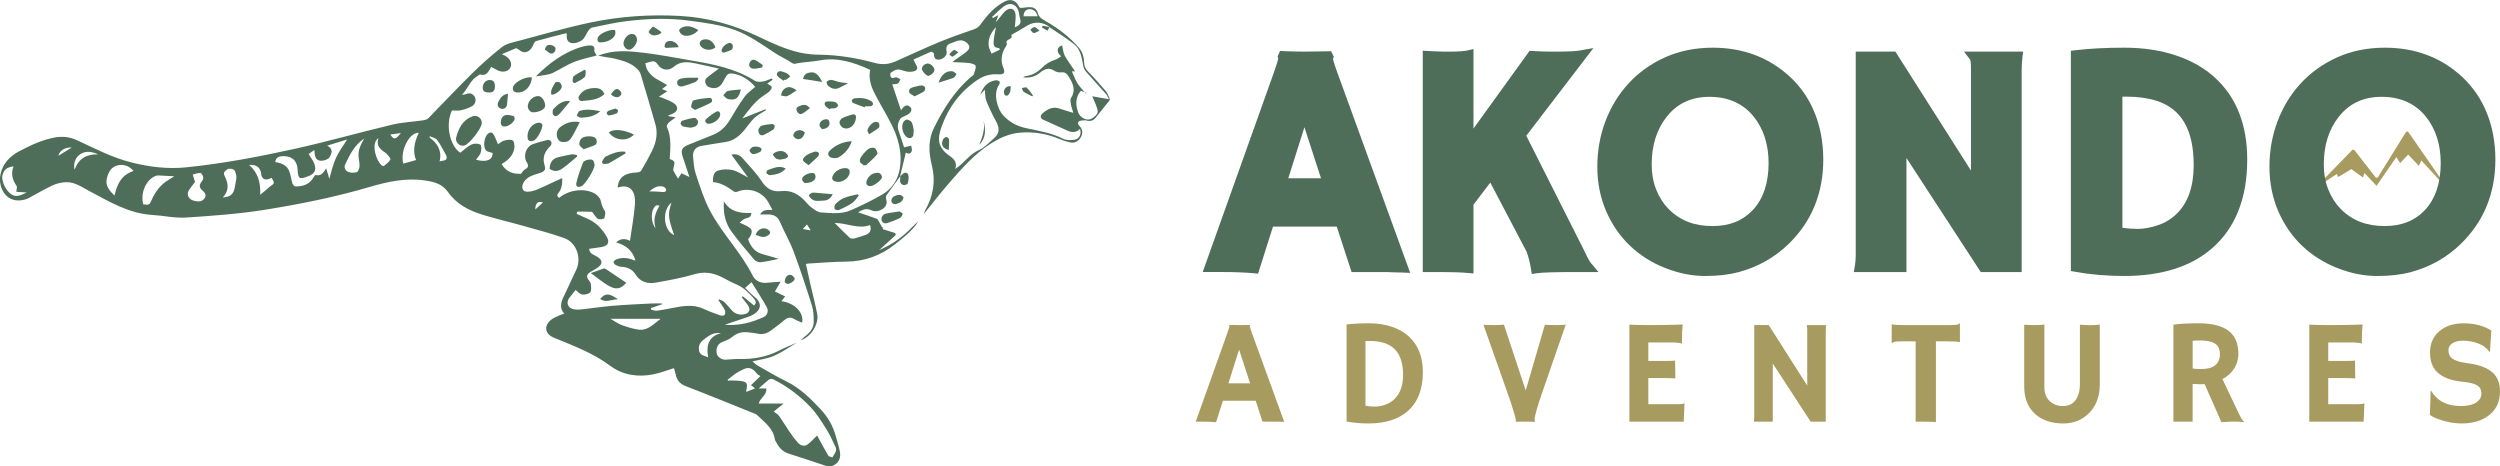 <svg xmlns="http://www.w3.org/2000/svg" id="Layer_1" data-name="Layer 1" viewBox="0 0 1045.44 194.95"><defs><style>      .cls-1 {        fill: #4f6e5a;      }      .cls-1, .cls-2 {        stroke-width: 0px;      }      .cls-2 {        fill: #a89b5f;      }    </style></defs><g><path class="cls-1" d="m464.05,41.93c-1.9,2.35-3.84,4.68-5.69,7.08-1,1.3-2.19,1.83-3.8,1.44-.35-.09-.73-.19-1.08-.14-.83.11-1.94.04-2.39.54-.86.94.22,1.64.79,2.4,1.02,1.38.83,2.92.01,4.28-.94,1.57-2.48,2.39-4.31,2.03-1.59-.32-3.15-.86-4.66-1.48-5.31-2.2-10.88-3.1-16.54-2.59-4.31.39-8.28,2.16-11.96,4.49-7.07,4.49-12.48,10.73-17.87,16.97-3.52,4.08-6.83,8.34-10.23,12.52.21-.56.34-1.16.63-1.67,3.38-5.88,4.36-12.11,2.72-18.71-1.33-5.35-1.61-10.63.95-15.75,4.02-8.02,8.72-15.54,15.7-21.4.33-.27.79-.52.9-.88.37-1.17.95-2.44.76-3.55-.09-.53-1.71-1.03-2.68-1.14-2.3-.26-4.62-.28-7.04-.4.45-.37.89-.76,1.36-1.1,1.57-1.13,3.26-2.14,4.71-3.4,1.45-1.26,1.3-2.45-.13-3.65-2.31-1.94-4.49-.41-6.65.31-1.56.52-2.1,1.56-1.69,3.35.37,1.6-1.35,3.24-3.06,3.42-1.92.21-2.21-.91-2.23-2.46,0-.29-.98-.92-1.26-.8-2.44,1.01-4.83,2.15-7.31,3.28.27.54.49.96.68,1.39.46,1.01,1.55,2.2.36,3.09-.81.61-2.21.68-3.32.59-1.42-.12-2.81-.92-4.21-.93-1,0-2.08.71-2.97,1.32-.29.2-.32,1.2-.1,1.64.58,1.17,1.55.25,2.37.3.59.03,1.15.57,1.72.89-.34.58-.55,1.38-1.06,1.69-.55.34-1.38.23-2.36.34,1.22,3.61,2.42,7.17,3.66,10.86.3-.38.54-.71.81-1.02.86-1.04,1.91-1.42,2.96-.41,1.01.96.57,2.04-.33,2.8-.67.56-1.56.85-2.35,1.28-.45.24-1.03.42-1.28.8-1.1,1.63-1.47,3.37-.75,5.33.87,2.38,1.59,4.81,2.22,6.73.96-.23,1.97-.47,2.98-.71.1.76.47,1.63.24,2.27-.58,1.56-1.76,1.04-2.47.62-.8,3.3-1.6,6.63-2.41,9.97,0,0,.06-.05.06-.05-1.94,2.67-3.9,5.32-5.79,8.02-.25.36-.24,1.05-.1,1.5.55,1.76.02,3.24-1.53,4.18-1.55.95-3.17,1.24-4.83.45-1.97-.94-3.56-.12-5.39.93,2.76.93,5.31,1.73,7.81,2.68.48.18.76.95,1.09,1.48.44.73.84,1.48,1.26,2.23.14-.07.28-.14.43-.21-.1.3-.21.6-.29.84,1.82.57,3.54,1.11,5.26,1.65.07.27.15.55.22.82-2.33,2.12-4.66,4.24-6.92,6.29,5.2-2.19,9.82-5.46,13.83-9.65.82-.86,1.71-1.64,2.58-2.46-2.46,4.02-6.14,6.78-9.75,9.65-6.01,4.78-12.74,7.24-20.46,7.29-5.27.04-10.54.51-15.81.8-.29.02-.57.09-1.06.18.68,3.08,1.33,6.08,2.02,9.07.93,4.06,2.03,8.09,2.77,12.19.25,1.37-.11,3.01-.64,4.34-1.19,2.97-3.33,5.15-6.33,6.41.59-.57,1.12-1.22,1.78-1.71,2.09-1.56,3.7-3.46,3.68-6.16-.02-2.22-.06-4.54-.71-6.62-2.39-7.6-4.88-15.19-7.67-22.66-1.61-4.3-3.97-8.3-5.78-12.53-.94-2.19-2.51-2.95-4.66-3.02-1.17-.04-2.34,0-3.63,0,1.23-2.18,3.12-1.91,5.18-1.86-.78-1.45-1.36-2.77-2.15-3.96-2.67-4-8.04-5.56-12.45-3.73-.42.17-1.12.2-1.46-.04-2.68-1.88-5.37-3.72-8.77-3.95-.15-2.18.22-4.25,2.07-4.83,1.92-.6,4.25-.65,6.22-.17,2.14.52,4.07,1.92,6.38,3.09-2.42-3.31-4.68-6.41-6.97-9.55,1.8-.44,3.28-.08,4.63,1.45,2.76,3.14,5.71,6.17,8,9.64,2.09,3.16,4.49,4.57,8.24,4.13,4.06-.47,7.28,1.3,9.96,4.24.86.94,1.7,1.94,2.73,2.68,1.16.83,2.47,1.9,3.78,1.99,4.27.28,8.69.85,12.75-.98,4.46-2.01,8.92-4.09,13.11-6.59,5.57-3.33,7.6-8.93,7.54-15.03-.04-3.61-.9-7.41-2.26-10.77-1.83-4.51-4.46-8.71-6.81-13.01-2.28-4.16-4.69-8.26-3.64-13.23-6.78-3.13-13.55-5.33-21.03-3.98-2.98.54-6.03.68-9.02,1.14-.97.15-1.67.65-2.78-.12-2.22-1.55-4.78-2.6-7.04-4.1-5.41-3.58-10.67-7.39-16.84-9.66-6.03-2.21-12.34-2.94-18.65-3.82-8.74-1.22-17.45-.9-26.13.11-4.98.58-9.9,1.74-14.82,2.74-.61.13-1.21.82-1.61,1.39-.69.98-1.11,2.16-1.83,3.11-1.18,1.57-4.29,2.52-5.75,1.79-1.51-.76-1.51-2.18-1.35-3.62,0-.06-.15-.14-.34-.31-4.11,1.06-8.34,2.1-12.53,3.29-.53.15-.97,1.04-1.23,1.67-.7,1.72-1.92,2.98-3.72,3-.98.01-1.96-.96-3.38-1.73-1.47.62-3.6,1.52-5.98,2.53.64.32.91.46,1.17.59,2.28,1.13,3.29,3.37,2.32,5.13-.94,1.68-3.33,2.09-5.49.94-.79-.42-1.57-.85-2.45-1.33-1.12,1.82-1.88,4.01-4.62,3.17-.23-.07-.61.35-.93.52-3.2,1.72-4.09,5.27-6.72,7.99.95-.17,1.45-.16,1.88-.35,1.5-.65,2.67-.09,3.46,1.12.79,1.22.32,3.2-1.1,3.98-1.45.8-3.09,1.34-4.71,1.72-1.09.26-2.28.05-3.67.05-2.82,5.73-1.05,14.71,3.46,17.69,1.64-1.24,3.04-2.64,4.72-3.45,1.03-.49,2.69-.47,3.67.06.53.29.49,2.22.18,3.25-.33,1.11-1.28,2.04-1.98,3.08,4.5,1.18,6.94.04,6.94-2.82-1.02-.39-2.21-.48-2.78-1.12-1.3-1.46-.78-5.38.64-6.78.85-.84,1.85-.96,2.48.05.78,1.26,1.25,2.71,1.9,4.21.62-.41,1.45-1.24,2.44-1.51,1.21-.33,2.85-.66,3.73-.1.69.44.83,2.31.63,3.44-.54,3.05-2.76,4.94-5.27,6.43,1.88,3.27,4.81,4.25,8.12,4.05.51-.77,1.03-1.49,1.72-1.87,1.32-.72,1.53-1.53.73-2.78-1.7-2.66-.49-6.62,2.42-7.69,2.04-.75,4.16-1.3,6.28-1.81.42-.1,1.14.28,1.43.67.23.31.15,1-.02,1.43-.16.42-.61.74-.94,1.1-2,2.17-2.68,4.62-1.77,7.49.55,1.73,0,2.46-1.75,3.07-2.8.98-5.96,1.41-7.34,4.7-.72,1.72.11,3.32,1.96,3.21,1.24-.07,2.54-.31,3.68-.78,2.69-1.11,5.29-2.42,7.94-3.63.91-.42,1.82-.81,2.88-1.28.07,2.43-.2,4.53-1.61,6.24-.78.95-.43,1.46.32,2.03,3.94-3.34,10.37-4.27,14.75-1.89,1.12.61,2.33,1.83,2.61,2.98.37,1.49.66,2.82,1.59,4.14.52.73.32,2.27-.08,3.22-.18.43-1.72.65-2.46.4-.72-.24-1.2-1.18-1.77-1.83-.37-.41-.7-1.19-1.08-1.21-2.01-.12-4.03-.06-6.04-.06-.06.3-.13.6-.19.9,1.42.65,2.83,1.35,4.28,1.95,3.75,1.55,6.38,4.31,8.33,7.74,1.25,2.22.5,3.68-2.02,4.17-1.76.34-3.56.52-5.37.78.12,2.19,2.1,2.49,3.44,3.35,2.14,1.38,2.32,2.85.29,4.38-1.01.76-2.18,1.31-3.25,1.99-1.27.81-1.91,1.78-.77,3.23.44.56.94,1.24,1,1.91.11,1.13.32,2.68-.29,3.34-.69.75-2.29,1.06-3.4.91-.94-.13-1.75-1.2-2.67-1.89.07-.06-.04,0-.11.09-.84,1.04-1.68,2.08-2.49,3.14-1.54,2.01-.72,4.34,1.78,4.82,1.05.2,2.18.19,3.26.07,4.33-.47,8.65-1.14,12.99-1.5,5.37-.45,10.77-.69,16.15-.97,1.51-.08,3.03-.01,4.55-.01.01.1.03.21.04.31-1.57.54-3.14,1.08-4.71,1.62l.06.65c.84.16,1.7.54,2.51.44,2.22-.28,4.41-.76,6.61-1.17,4.31-.81,8.59-1.59,12.84.39,2.25,1.05,4.59,1.9,6.93,2.73.56.2,1.66.16,1.86-.16.33-.54.38-1.53.09-2.09-.73-1.42-1.72-2.71-2.61-4.05l.22-.42c.73.36,1.59.59,2.15,1.12,1.18,1.13,2.19,2.44,3.31,3.63,1.36,1.46,3.14,1.85,5,1.52,2.31-.41,2.87-2.13,1.44-4.02-.79-1.04-1.6-2.06-2.4-3.09.14-.14.28-.29.41-.43,1.57,1.3,3.15,2.59,4.73,3.89.94-1.03.99-1.73-.16-3.02-2.11-2.35-4.29-4.6-7.31-5.86-1.95-.82-3.81-1.86-5.7-2.84-3.72-1.92-7.41-2.65-11.67-1.4-5.26,1.55-10.71,2.54-16.12,3.51-3.45.62-6.6-.13-8.66-3.45-1.31-2.11-3.36-3.01-5.82-3.14-.82-.04-1.67-.36-2.41-.75-.44-.23-.94-.84-.93-1.26,0-.36.64-.85,1.1-1.05,2.66-1.13,5.29-.6,8.07.49-1.17-4.33-4.11-6.49-8.09-7.64,1.89-1.73,3.75-1.68,5.79-.67.74-5.2,1.71-10.21,2.09-15.26.35-4.57-1.4-8.79-6.93-7.07-.09.03-.22-.08-.32-.13.54-4.24,3.08-5.94,8.14-6.13.6-.02,1.47-.32,1.74-.77,1.62-2.77,3.2-5.57,4.6-8.46,1.69-3.46,2.4-7.13,1.31-10.93-2-6.97-4.05-13.93-6.14-20.88-.23-.77-.75-1.52-1.31-2.1-2.67-2.73-6.21-3.63-9.75-4.49-1.06-.26-2.15-.36-3.22-.55-1.01-.18-2.01-.37-3.47-.64,6.54-2.62,12.82-1.94,19-1.22,6.49.76,12.92,2.03,19.37,3.13,9.46,1.61,18.86,3.34,27.18,8.61.87.55,2.33.43,3.45.25,1.21-.19,2.35-.82,3.52-1.25.14.18.29.36.43.54-.84.6-1.69,1.21-2.28,1.63.76.54,1.84.94,1.88,1.42.06.63-.58,1.48-1.15,1.99-.95.84-2.11,1.43-3.12,2.2-3.2,2.43-5.52,5.62-8.03,8.94,3.41-1.36,6.57-2.61,9.73-3.86l.16.43c-1.61,1.04-3.41,1.88-4.78,3.17-1.62,1.52-2.85,3.45-4.29,5.16-1.98,2.36-4.29,4.32-7.43,4.88-3.51.63-7.05,1.06-10.56,1.71-2.35.44-3.64,2.08-3.43,4.42.22,2.46.36,5,1.14,7.31,1.75,5.2,3.39,10.53,5.94,15.35,5.07,9.6,12.96,17.39,17.86,27.16,1.24,2.47,3.66,3.33,6.48,2.94,1.6-.22,3.23-.23,5.18-.36-.87,1.49-1.61,2.75-2.37,4.05,1.52.74,2.86,1.4,4.29,2.09-.58.73-1.04,1.31-1.57,1.97,5.59.74,9.55,4.89,8.65,9-1.11-.51-2.26-.91-3.29-1.53-1.24-.75-2.42-.78-3.55.01-1.23.87-2.29,1.96-3.53,2.81-2.39,1.64-4.45,4.07-7.88,3.34-1.42-.3-2.87-.44-4.32-.61-2.52-.29-4.73.28-6.74,1.99-1.1.93-2.58,1.49-3.96,2.02-1.87.72-2.81,2.34-2.47,4.68.2,1.41,1.94,2.8,3.57,2.75,1.94-.05,3.88-.34,5.81-.29,5.85.13,11.44-.78,16.7-3.49,2.41-1.24,4.95-2.22,7.44-3.32-3.18,1.87-6.22,4.05-9.58,5.51-2.76,1.2-5.89,1.55-8.98,2.31.58.47,1.3,1.24,2.17,1.73,3.99,2.27,7.94,4.65,12.07,6.66,5.7,2.78,10.08,7.16,14.29,11.64,2.9,3.09,5.16,6.86,6.29,11.11.62,2.31,1.46,4.59,1.82,6.95.41,2.75-.87,4.78-3.57,5.77h-1.82c-5.38-1.78-10.74-3.64-16.16-5.32-2.77-.86-4.21-2.9-5.43-5.26-.11-.21-.24-.44-.27-.67-.68-4.64-4.32-7.16-7.34-10.09-.61-.6-1.58-.86-2.42-1.19-9.1-3.66-18.18-7.4-27.35-10.91-2.5-.96-3.91-2.45-4.38-5-.16-.88-.47-1.72-.72-2.59-2.92.9-5.69,1.99-8.56,2.57-6.52,1.31-12.84.36-18.19-3.63-7.17-5.34-15.4-8.35-23.51-11.7-3.72-1.53-4.25-5-1.04-7.52,1.15-.9,2.63-1.39,3.98-2.03.37-.18.79-.24,1.47-.44-2.62-3.09-.89-5.82.43-8.6,1.56-3.28,3.08-6.58,4.61-9.88,2.25-4.86.06-11.28-4.96-13.11-5.62-2.04-11.44-3.52-17.2-5.15-5.65-1.6-11.38-2.93-16.99-4.64-5.72-1.74-11.01-4.49-14.5-9.49-2.46-3.52-5.91-4.3-9.64-4.86-7.94-1.18-15.57.48-23.12,2.7-14.26,4.2-28.83,7.13-43.46,9.49-11,1.78-22.17,2.58-33.31,3.31-4.67.31-9.41-.81-14.13-1.09-9.89-.58-18.04-5.62-26.45-10.04-3.09-1.62-6.04-3.84-9.74-3.65-1.87.09-3.84.53-5.52,1.32-3.5,1.64-6.83,3.62-10.24,5.45-.42.23-.9.36-1.37.49-7.75,2.11-11.37-5.02-10.17-10.61.97-4.53,4.04-7.62,7.95-9.67,4.71-2.47,9.54-4.75,14.88-5.7,3.22-.58,6.28-.18,9.21,1.18,7.41,3.44,14.65,7.25,22.66,9.26,7.52,1.88,15.09,2.86,22.87,2.07,15.34-1.56,30.47-4.43,45.49-7.75,13.65-3.02,27.12-6.86,40.72-10.1,4.21-1,8.62-1.19,12.93-1.82.78-.11,1.7-.37,2.22-.89,6.09-6.19,12.01-12.54,18.2-18.63,4.01-3.95,8.24-7.73,12.68-11.19,1.76-1.37,4.32-1.84,6.58-2.44,10-2.65,19.95-5.57,30.06-7.7,12.45-2.62,25.13-3.52,37.85-2.79,11.31.65,22.08,3.6,32.33,8.48,5.74,2.73,11.5,5.49,17.76,6.86,2.58.56,5.27.82,7.91.86,7.94.1,15.68,1.35,23.31,3.44,2.94.81,5.87.62,8.7-.65,6.19-2.77,12.35-5.63,18.61-8.22,4.69-1.94,9.5-3.59,14.3-5.25,1.23-.42,1.96-1.07,2.72-2.12,2.78-3.84,5.9-7.42,10.25-9.56,2.26-1.11,4.53-.22,5.61,2.05.46.96.96.76,1.72.67,1.39-.16,2.87-.41,4.19-.1.81.19,1.79,1.26,2,2.11.49,1.96,1.81,2.71,3.41,3.62,5.22,2.99,10.02,6.6,13.93,11.22,1.47,1.74,2.06,3.94,2.12,6.26.03,1.44.64,2.56,1.7,3.64,2.58,2.62,5.03,5.38,7.41,8.19.72.84,1.04,2.02,1.54,3.05v.73Zm-25.18-30.6l.06.06c-2.49-2.25-6.35-2.52-9.25-.74-2.24,1.38-4.54,2.65-6.81,3.98.96,1.91-2.04,1.6-2.01,3.05.15.41.25.87.09,1.21-.36.76-.94,1.42-1.27,2.2-1,2.37-1.14,4.72-.12,7.2.94,2.29.24,2.94-2.16,2.79-3.03-.2-5.87.49-8.45,2.21-7.3,4.84-12.3,11.53-15.19,19.65-1.67,4.71-2.06,8.57,3.51,12.37,1.65,1.13,3.15,2.77,2.18,5.32,3.72-2.29,5.87-6.15,9.92-7.87,2.21-.93,3.97-2.95,5.88-4.55,2.78-2.33,2.97-4.4,1.18-7.64-1.5-2.73-2.85-5.57-4-8.47-.52-1.32-.4-2.9-.61-4.59-.76.82-1.33,1.45-1.9,2.07,1.11-3.09,2.91-5.46,6.34-5.99.57-.09,1.35.1,1.74.46.22.2-.02,1.16-.32,1.59-2.41,3.42-.7,9.88,1.85,12.63,2.68,2.89,5.84,4.54,9.65,5.34,5.25,1.11,10.58,1.95,15.47,4.45,1.24.63,2.98.58,4.44.41,2.25-.26,3.33-2.44,2.51-4.55-1.41,1.39-3.02,1.68-5.06.78-3.47-1.54-6.92-3.12-10.37-4.69-1.19-.54-1.33-1.7-.1-2.72,2-1.66,4.19-2.89,6.99-1.89,1.79.64,3.64,1.13,5.77,1.78-.41-1.42-.82-2.48-1-3.58-.15-.87-.36-2,.05-2.63,2.05-3.15.89-5.85-.76-8.62-.8-1.34-1.56-2.31-3.36-2.09-.9.11-2.04-.13-2.79-.63-2.39-1.59-4.17-.8-6.16.83-1.86,1.53-4.15,2.26-7.05,1.88.6-.28.85-.49,1.12-.52,2.79-.31,5.07-1.68,6.98-3.6,1.59-1.6,3.42-2.63,5.54-3.3.79-.25,1.46-.84,2.34-1.36-1.35-1.23-1.92-2.42-1-3.75.34-.49,1.12-.68,1.41-.84.41,1.69.47,3.16,1.11,4.31,1.25,2.25,2.83,4.33,4.31,6.54h-1.36c.84,1.84,1.44,3.59,2.4,5.1.97,1.52,2.31,2.81,3.49,4.21.1-.09.21-.19.31-.28-.82-.31-1.65-.62-2.42-.9-2.36,2.83-2.26,5.86-1.15,8.99.76,2.14,3.38,3.69,5.41,2.78,1.21-.54,2.91-2.15,2.79-3.09-.27-2.21-1.49-4.31-2.3-6.38,1.97.35,4.19.74,6.96,1.23-.55-1.06-.72-1.64-1.09-2.05-2.73-3.07-5.53-6.09-8.24-9.18-.6-.68-1.15-1.55-1.33-2.42-.69-3.45-1.02-7.13-4.02-9.46-3.24-2.52-6.76-4.69-10.16-7.01Zm-150.58,62.67c-1.04-3.12-1.95-5.8-2.82-8.5-.88-2.72-.31-3.87,2.36-4.94,3.43-1.38,6.84-2.79,10.28-4.15,3.19-1.26,5.44-3.48,7.17-6.4,1.93-3.28,3.91-6.55,6.14-9.62,1.15-1.58,2.9-2.71,4.38-4.05-2.57-3.13-6.18-5.25-9.82-5.62-.6-.06-1.46.12-1.81.52-.73.86-1.26,1.92-1.78,2.94-1.28,2.52-3.42,3.31-6.06,2.18-1.26-.54-1.95-2.73-.95-3.63,1.58-1.43,3.38-2.62,5.26-4.05-3.21-.72-6.38-1.47-9.57-2.12-3.27-.67-6.36-1.18-9.37,1.41-1.89,1.63-4.93,1.74-6.76-1.16-.35-.56-1.14-1.2-1.71-1.18-1.13.05-2.25.53-3.37.83.23.86.31,1.81.73,2.58,1.19,2.21,3.11,3.65,5.33,4.75.95.47,1.84,1.08,3.08,1.81-.83.63-1.45,1.1-2.16,1.64.8.32,1.42.57,2.21.89-1.21.8-2.23,1.48-3.51,2.33.61.18.9.23,1.16.34,1.7.75,3.55,1.3,5.06,2.33,2.17,1.48,1.79,3.53-.63,4.49-.56.22-1.11.46-1.66.69.03.1.05.2.08.29.9.13,1.8.25,3.02.42-1.24.96-2.26,1.64-3.11,2.47-.38.37-.75,1.21-.58,1.58,2,4.34,1.42,8.87,1.19,13.4,2.12.85,2.25,1.15,1.64,3.45-.13.49-.25,1.12-.05,1.54.49,1.05,1.16,2.01,1.89,3.25.46-.72.93-1.46,1.43-2.25,1,.47,1.96.92,3.28,1.54Zm39.42,94.74c-1.69,1.38-2.97,2.42-4.16,3.38.73.57,1.67,1.03,2.21,1.78,1.47,2.04,2.73,4.23,4.16,6.29,1.19,1.72,2.39,3.47,3.8,5,1.02,1.1,2.6,1.67,3.95.7,1.51-1.09,2.75-2.55,4.03-3.77,1.65,3.02,3.08,5.74,4.66,8.38.28.46,1.7.82,1.72.78.71-1.39,2.17-2.61,1.28-4.43-1.19-2.42-2.24-4.94-3.67-7.21-2.04-3.22-4.06-6.55-6.66-9.3-4.54-4.82-9.82-8.82-15.8-11.78-.46-.23-1.37-.06-1.8.27-1.43,1.11-2.75,2.37-4.14,3.61h3.15c.32,2.86-2.6,3.9-3.16,6.31h10.43Zm-190-93.98c.87-2.83,1.49-5.87,2.74-8.63,1.23-2.73,3.1-5.17,4.71-7.79-2.61.8-5.23,1.61-8.34,2.56,2.81,1.42,1.82,3.46,1,4.84-.55.92-2.37,1.53-3.6,1.49-2.54-.08-2.61-2.33-2.76-4.49-.9.63-1.58,1.11-2.41,1.69.52.79,1.01,1.46,1.44,2.18,2.21,3.69,1.71,5.85-1.62,7.11-3.74,1.42-4.17,1.14-4.43-2.89-.28-4.31-3.02-5.71-6.56-5.5-1.34.08-2.59.62-2.77,2.45,2.51.37,4.81,1.26,5.82,3.73.68,1.65.83,3.51,1.37,5.23.16.51.83,1.22,1.27,1.22,3.21.05,5.96-.92,7.64-3.92.19-.34.61-.91.78-.86,2.31.63,3.25-1.04,4.43-2.8.5,1.7.92,3.11,1.29,4.39Zm-64.82-1.05c-2.22-.11-4.49-.25-6.77-.34-.4-.02-.82.11-1.2.27-3.93,1.62-6.29,7.19-5.01,11.82,2.5.28,2.56.3,3.5-1.84,1.58-3.6,3.86-6.56,7.32-8.54.78-.45,1.52-.97,2.15-1.37Zm-17.03-2.22c-1.94-2.15-4.05-2.85-6.43-2.39-2.87.56-4.06,2.8-4.72,5.38-.79,3.12.95,5.17,3.19,7.29,1.05-4.68,2.81-8.63,7.95-10.27Zm247.22,64.33c6.1.46,11.29-.95,16.28-3.24,1.52-.7,2.17-2.57,1.25-4.2-1.99-3.55-4.23-6.96-6.34-10.38-1.07.96-1.77,1.59-2.68,2.41,1.35,1.29,2.54,2.59,3.9,3.68,3.96,3.16,2.27,6.3-1.54,7.99-.44.2-.9.36-1.36.51-3.01,1.02-6.02,2.04-9.51,3.22Zm-47.81-2.5c1.79,1.01,3.2,2.07,4.79,2.64,2.29.83,4.68,1.57,7.08,1.89,3.85.5,6.25-2.5,9.11-4.53h-20.98Zm48.98,25.54c.08.12.17.25.25.37.41-.05.81-.16,1.22-.14,1.66.09,3.36.03,4.96.38,2.68.58,1.37,2.68,1.38,4.25,0,.03.08.05.17.12,1.13-.46,2.3-.94,3.53-1.44-.51-.4-.93-.72-1.71-1.33,1.41-1.36,2.71-2.62,3.94-3.8-.47-.31-1.12-.54-1.46-1-1.87-2.55-3.67-3.01-6.31-1.53-.89.5-1.84.93-2.68,1.52-1.14.8-2.2,1.73-3.3,2.6ZM81.58,76.04c-.83,1.12-1.71,2.19-2.48,3.34-.82,1.24-.78,2.46.25,3.64.89,1.02,4.02,1.61,5.14.86,1.9-1.26,1.94-2.77.23-4.15-1.14-.92-1.65-2.05-.62-3.46.42-.57.98-1.31.91-1.91-.08-.74-.68-1.97-1.15-2.01-1.06-.11-2.18.39-3.27.64.26.85.52,1.69.78,2.54.05.17.14.33.21.51Zm267.43,17.18c2.29,2.27,4.24,4.29,6.31,6.19.4.37,1.28.47,1.85.33,1.48-.35,2.91-.92,4.38-1.35,2.2-.65,2.99-2.03,2.31-4.29-4.87,1.88-9.45-.8-14.84-.88Zm-196.69-35.28c-4.07,2.64-6.06,6.78-8.01,10.91-.61,1.28.21,2.57,1.3,3.03,1.05.44,2.47.44,3.56.11.58-.18,1.08-1.46,1.15-2.28.1-1.24-.17-2.52-.34-3.77-.41-3.01.89-5.5,2.34-8ZM6.81,80.2c.09-1.1.45-1.99.16-2.4-1.81-2.53-2.49-5.2-1.32-8.23-2.73.33-4.05,1.43-4.64,3.73-.56,2.17,1.39,6.48,3.78,8,2.27,1.44,4.24.12,6.39-.81-1.6-.11-3-.2-4.37-.29Zm168.3-24.66c-4.02-.22-7.92,7.68-6.44,12.89,1.77-.5,3.53-1,5.32-1.51q-2.03-4.79,1.13-11.38Zm-81.91,27.01c3.25-.09,4.69-1.69,5.02-4.49.15-1.26.58-2.49.62-3.75.03-.92-.23-1.91-.57-2.78-.36-.91-2.42-1.31-3.35-.63-.89.65-1.73,1.25-.94,2.79,1.5,2.93,1.96,5.99-.79,8.86Zm11-13.57c3.72,3.3,4.82,7.3,4.61,12.45,1.2-.98,2.02-1.63,2.82-2.3.45-.38.84-.85,1.32-1.18,1.94-1.29,1.95-1.28.66-3.57-.26.11-.53.21-.8.32-2.17.86-3.38.12-3.63-2.23-.25-2.37-1.97-3.73-4.98-3.51Zm54.06-11.39c-.37.45-.8.87-1.1,1.37-1.37,2.28-.06,7.71,2.3,10.08.25.25.93.5,1.09.37.99-.82,2.12-1.62,2.7-2.69.22-.4-.84-1.6-1.46-2.31-.46-.53-1.17-.85-1.74-1.31-2.06-1.66-2.43-2.91-1.81-5.51ZM416.42,9.36c.88-1.09,1.46-1.83,2.07-2.55.66-.79,1.26-1.65,2.04-2.31,1.88-1.6,3.94-.87,4.15,1.59.15,1.76-.19,3.56-.31,5.31,2.33-.92,2.78-1.8,2.09-4.06-.21-.69-.26-1.42-.4-2.13-.7-3.38-3.6-4.57-6.37-2.48-1.73,1.31-3.25,2.91-4.86,4.38.14.14.28.28.42.42.65-.36,1.31-.71,2.24-1.22-.37,1.07-.63,1.83-1.06,3.05Zm-114.91,129.95c-3.25-.47-5.31,1.2-7.36,2.79-1.49,1.15-2.22,2.74-1.8,4.63.43,1.95,2.26,1.98,3.77,2.69-1.05-6.03.96-8.9,5.39-10.12Zm116.6-118.54c-.09-.21-.18-.42-.27-.63-2.77-.32-2.89-1.07-1.35-8.8-2.08,2.24-3.31,4.74-3.06,7.7.1,1.16.78,2.26,1.2,3.4,1.16-.56,2.32-1.11,3.48-1.67Zm-238.34,36.19c-.05.18-.11.36-.16.53,3.35,2.48,5.32,5.57,4.2,10.01.51-.11.91-.25,1.32-.29,1.73-.17,2.03-1.16,1.31-2.5-1.13-2.11-2.23-4.27-3.65-6.18-.61-.82-2-1.06-3.03-1.56Zm102.16,41.37c-2.85-8.04-2.5-8.86-1.16-13.6-4.04,3.26-3.45,11.63,1.16,13.6ZM41.08,64.55c-3.16-1.39-5.72-1.57-8.11.39-1.57,1.29-2.38,3.8-1.76,6.04,1.6-4.61,4.84-6.55,9.87-6.43ZM428.03,6.8h5.88c-.48-1.92-1.75-3.03-3.47-2.96-1.46.05-2.4,1.2-2.41,2.96Zm-152.24,79.26c-1.51-.68-2.01.3-2.52,1.2-1.18,2.08-.88,6.08.88,8.21-1.11-3.64-.12-6.53,1.64-9.41Zm-4.29-6.05c2.15.1,3.8.07,5.41.28.98.13,1.69-.12,1.67-1.02,0-.45-.82-1.12-1.38-1.26-2.13-.54-3.78.51-5.71,2Zm-247.11-14.87c1.92-1.17,3.75-2.29,5.64-3.45-2.85-.13-5.02,1.17-5.64,3.45Zm143.24-9.5c-1.7.24-3.03.43-4.42.62,1.56,2.3,2.13,2.25,4.42-.62Zm56.24,31.94c1.16-1.07,2.11-1.93,3.15-2.89-1.99-.83-3.23.35-3.15,2.89Zm115.15,8.76c-.68-1.09-1.08-1.72-1.56-2.48-.62.68-1.08,1.18-1.74,1.91,1.15.2,1.96.34,3.31.57Z"></path><path class="cls-1" d="m314.2,89.06c-.15,1.9-1.23,1.96-2.41,2.29-1.02.29-1.85,1.26-2.49,1.73,1.49.76,3.16,1.3,4.41,2.34,1.16.96.66,2.8-.88,4.63.94,2.62,2.41,4.92,5.13,5.91,2.45.89,5.05,1.35,7.63,2.31-2.52.49-5.03,1.12-7.58,1.39-.85.09-2.09-.47-2.66-1.14-3.26-3.83-6.52-7.69-9.49-11.74-2.68-3.65-3.49-7.94-3.15-12.6,2.63,4.46,6.87,5.06,11.47,4.87Z"></path><path class="cls-1" d="m249.53,23.2c-3.1.85-6.39,1.47-9.44,2.69-3.08,1.23-5.89,3.1-8.87,4.58-.99.49-2.14.69-3.24.9-1.35.26-2.72.39-3.89.55,5.43-5.37,11.52-10.08,19.17-12.33,1.04-.3,2.12-.54,3.2-.58,1.33-.06,2.37.23,2.07,2.09-.11.68.68,1.5.99,2.11Z"></path><path class="cls-1" d="m201.48,51.48c-.04,2.14-5.15,8.75-7.26,9.38-1.84.55-4-1.33-3.46-3.36,1.01-3.8,2.67-7.29,6.74-8.82,2-.75,4.01.69,3.97,2.8Z"></path><path class="cls-1" d="m247.04,114.19c2.04-.73,3.72-1.36,5.41-1.92.23-.08.61.06.84.21,2.86,1.9,5.71,3.82,8.6,5.76-2.23,2.64-4.28,3.06-7.45,1.22-2.49-1.45-4.73-3.34-7.4-5.27Z"></path><path class="cls-1" d="m242.45,51.07c-1.36,2.55-2.4,4.92-3.84,7.03-1.04,1.53-3.85,1.7-4.84.66-1.43-1.49-1.25-4.25.45-5.57,2.26-1.75,4.77-2.73,8.23-2.12Z"></path><path class="cls-1" d="m248.64,68.9c.07,1.99-4.12,8.42-5.45,8.96-1.62.66-2.54.18-2.14-1.52.66-2.85,1.69-5.63,2.76-8.37.4-1.02,3.38-1.69,4.13-.96.55.54.6,1.59.7,1.89Z"></path><path class="cls-1" d="m241.35,65.46c-2.14,1.74-4.17,3.64-6.44,5.18-1.54,1.04-3.4,1.22-5.09-.05.22-3.13,1.37-4.42,4.46-5.05,1.6-.32,3.17-.76,4.78-1,.69-.1,1.44.17,2.17.28l.12.64Z"></path><path class="cls-1" d="m252.76,39.34c-2.7,2.52-6.11,2.56-9.38,2.89-1.28.13-1.74-1.15-1.27-2.03,1.13-2.12,3.16-3.07,5.5-3.32,2.16-.22,4.17-.02,5.15,2.46Z"></path><path class="cls-1" d="m356.18,59.05c-.97,3.06-2.92,5.18-5.41,6.71-.78.48-2.13.45-3.08.18-1.42-.4-1.79-1.84-.78-2.85,2.5-2.5,5.58-3.82,9.27-4.05Z"></path><path class="cls-1" d="m220.71,44.42c0-2.15,2.25-4.31,4.4-4.24,1.46.05,2.8,1.95,2.86,4.05.04,1.39-2.27,2.66-5,2.75-1.17.04-2.26-1.19-2.26-2.56Z"></path><path class="cls-1" d="m361.28,69.14c-.46-.37-1.34-.77-1.62-1.41-.24-.55.01-1.54.4-2.08.87-1.21,1.85-2.43,3.03-3.32.67-.5,2.08-.77,2.7-.39.67.4,1.37,2.13,1.07,2.5-1.32,1.66-2.98,3.06-4.54,4.52-.14.14-.46.09-1.04.19Z"></path><path class="cls-1" d="m222.46,32.4c-.41,3.86-2.95,6.45-6.17,6.27-1.6-.09-2.22-1.1-1.6-2.6.84-2.04,5.51-4.24,7.78-3.66Z"></path><path class="cls-1" d="m359.15,81.74c-.9,1.06-1.64,2.35-2.75,3.12-1.72,1.19-3.65,2.1-5.57,2.95-.48.21-1.73-.12-1.81-.43-.18-.63-.04-1.66.39-2.08,1.02-.99,2.2-1.97,3.49-2.5,1.81-.74,3.8-1.07,5.71-1.57.18.17.35.34.53.5Z"></path><path class="cls-1" d="m220.59,57.02c.01-2.94,2.06-5.47,4.74-5.73.45-.04,1.22.31,1.37.68.59,1.37-2.05,6.32-3.54,6.84-1.72.61-2.58.01-2.57-1.79Z"></path><path class="cls-1" d="m353.42,70.3c1.54,0,2.19.83,1.81,2.31-.63,2.47-3.75,4.13-6.18,3.2-1.27-.49-1.23-1.5-.71-2.54.85-1.69,3.06-2.97,5.07-2.97Z"></path><path class="cls-1" d="m244.04,62.4c-.65-.66-1.61-1.2-1.75-1.9-.16-.77.23-1.88.77-2.5.97-1.11,4.15-1.29,5.51-.57,1.17.62,1.38,2.64.23,3.21-1.38.68-2.9,1.09-4.75,1.77Z"></path><path class="cls-1" d="m353.75,53.75c-.26-.08-1.09-.11-1.58-.54-.56-.48-1.11-1.31-1.12-1.99-.01-.61.57-1.49,1.14-1.79,1.26-.66,2.66-1.09,4.04-1.5,1.2-.36,1.85.12,1.71,1.45-.24,2.4-1.92,4.39-4.19,4.37Z"></path><path class="cls-1" d="m254.58,55.42c1.85-1.68,6.45-1.25,10.54.89-2.98,2.97-7.85,2.6-10.54-.89Z"></path><path class="cls-1" d="m266.38,16.63c.01,1.51-1.51,3.69-2.86,4.08-1.3.38-2.77-.98-2.79-2.58-.01-1.41,1.36-3.38,2.64-3.79,1.67-.53,2.99.48,3,2.28Z"></path><path class="cls-1" d="m257.17,12.57c.68,1.96-.57,3.27-1.91,4.07-1.26.75-2.93,1.13-4.39,1.08-1.05-.04-1.29-1.28-.7-2.31.89-1.57,5.17-3.3,7-2.83Z"></path><path class="cls-1" d="m348.24,81.22c-1.01,1.96-2.26,2.65-4.1,2.69-1.85.04-3.73.56-5.17-1.11-.29-.34-.78-.86-.68-1.11.16-.42.67-.78,1.12-1,.35-.17.83-.15,1.24-.12,2.46.19,4.91.42,7.6.65Z"></path><path class="cls-1" d="m364.1,77.83c-1.6,0-2.17-.83-1.63-2.36.72-2.02,2.47-3.23,4.59-3.21,1.04.01,1.96,1.18,1.68,2.13-.33,1.14-3.44,3.43-4.65,3.43Z"></path><path class="cls-1" d="m261.69,64.07c-2.31,1.39-4.59,2.82-6.94,4.14-.54.3-1.28.34-1.92.35-1.04.01-1.29-.64-.83-1.45.38-.67.85-1.48,1.49-1.76,2.5-1.12,5.04-2.3,7.9-1.9.1.21.2.42.3.62Z"></path><path class="cls-1" d="m292.03,12.55c-1.42,1.99-4.85,3.06-6.66,2.04-.64-.36-1.3-1.2-1.37-1.88-.04-.43.93-1.16,1.58-1.4,2.31-.85,4.36.03,6.45,1.25Z"></path><path class="cls-1" d="m361.61,44.9c-1.59-.59-3.19-1.13-4.75-1.79-.34-.15-.78-.83-.69-1.07.17-.41.7-.88,1.12-.93,2.55-.28,5.07-.17,7.28,1.36.3.21.59.8.51,1.12-.08.34-.58.75-.95.81-.76.12-1.56.04-2.35.04-.06.15-.11.31-.17.46Z"></path><path class="cls-1" d="m251,46.51c-2.44,2.24-5.24,2.59-8.07,2.71-.58.02-1.18-.56-1.78-.87.42-.68.7-1.78,1.28-1.97,2.77-.88,5.58-.5,8.57.13Z"></path><path class="cls-1" d="m338.12,69.08c-1.02-.85-2.08-1.34-2.37-2.12-.17-.45.78-1.55,1.47-2.01,1.04-.69,2.26-1.17,3.46-1.53.51-.15,1.3.11,1.72.47.2.17.01,1.17-.31,1.51-1.18,1.22-2.49,2.33-3.97,3.68Z"></path><path class="cls-1" d="m317.12,54.11c.27-.31.7-1.3,1.39-1.53,1.41-.47,2.95-.59,4.45-.72.33-.03,1,.48,1,.74,0,.53-.19,1.28-.57,1.54-1.24.85-2.57,1.6-3.94,2.24-1.35.62-2.39-.2-2.33-2.27Z"></path><path class="cls-1" d="m211.19,52.89c-1.25.09-1.84-.62-1.77-1.86.08-1.36.69-2.61,2.06-2.9,1.02-.21,2.19.11,3.24.38.27.07.56.9.48,1.31-.27,1.32-2.61,3.07-4.01,3.07Z"></path><path class="cls-1" d="m206.96,36.19c-.02,1.79-.77,2.55-2.54,2.49-1.32-.05-2.6-.25-2.57-2.05.04-1.76,1.26-3.15,2.81-3.17,1.64-.02,2.32.79,2.29,2.73Z"></path><path class="cls-1" d="m299.16,19.82c-1.68,1.48-4.66,1.27-6.08-.44-.89-1.07-.46-2.41.89-2.79,2.28-.64,4.34.64,5.2,3.23Z"></path><path class="cls-1" d="m238.41,42.31c-1.51,1.82-2.92,3.59-4.41,5.28-.71.8-1.81,1.45-2.62.47-.42-.5-.38-2.04.08-2.51,1.87-1.96,3.96-3.72,6.96-3.24Z"></path><path class="cls-1" d="m354.67,34.81c-1.46.75-2.6,1.38-3.78,1.95-1.68.82-3.2.23-4.52-.78-.45-.35-.87-1.48-.66-1.77.37-.49,1.28-.86,1.91-.8,1.11.11,2.18.66,3.29.9,1.1.23,2.24.31,3.76.5Z"></path><path class="cls-1" d="m343.82,34.27c-2.83-.44-5.37-.84-7.99-1.25.33-2.02,1.64-2.51,3.01-2.72,2.01-.32,3.43.82,4.98,3.97Z"></path><path class="cls-1" d="m336.49,76.58c-.24-.31-.98-.84-1.08-1.47-.2-1.25,1.98-2.63,3.92-2.78,1.21-.09,1.66.52,1.71,1.55.08,1.49-1.69,2.65-4.55,2.7Z"></path><path class="cls-1" d="m328.59,70.48c-1.85,2.12-4.23,2.55-6.63,2.76-.49.04-1.15-.47-1.51-.91-.13-.16.31-1.14.64-1.25,2.4-.77,4.8-2.08,7.5-.59Z"></path><path class="cls-1" d="m212.43,39.18c-.14,1.58-.2,3.13-.43,4.66-.19,1.28-1.41,1.98-2.53,1.6-1.23-.42-1.72-1.59-1.06-2.91.82-1.64,1.91-3.06,4.02-3.35Z"></path><path class="cls-1" d="m326.04,66.75c-.44-.14-1.17-.19-1.65-.56-.54-.41-.87-1.11-1.28-1.69.55-.36,1.06-.86,1.67-1.05,1.42-.45,2.86-.5,4.03.65.36.35.79.92.73,1.31-.06.37-.69.76-1.14.92-.67.23-1.41.27-2.35.43Z"></path><path class="cls-1" d="m244.96,29.59c-.14.91.06,2.19-.47,2.66-1.18,1.06-2.7,1.75-4.13,2.5-.16.09-.91-.41-.9-.61.04-.8,0-1.95.49-2.32,1.39-1.05,3.02-1.79,4.55-2.65.15.14.31.28.46.42Z"></path><path class="cls-1" d="m333.12,37.77c-1.4.89-2.59,1.86-3.95,2.42-.7.29-1.7-.14-2.57-.24.24-.72.3-1.61.77-2.14,1.63-1.84,3.25-1.84,5.75-.04Z"></path><path class="cls-1" d="m315.99,98.19c.81-2.45,3.43-3.46,5.22-2.13,1.12.84,1.11,1.62-.04,2.36-1.46.95-2.49.91-5.19-.23Z"></path><path class="cls-1" d="m230.57,39.58c-.49-1.96.73-3.45,1.58-4.98.18-.33,1.37-.47,1.78-.2.52.33.98,1.15,1,1.78.05,1.41-2.86,3.63-4.36,3.41Z"></path><path class="cls-1" d="m363.43,56.13c-.33-.71-.69-1.13-.68-1.54.03-1.23,2-3.48,3.2-3.61.53-.06,1.41.14,1.58.48.26.54.34,1.64,0,1.93-1.15.99-2.52,1.73-4.1,2.75Z"></path><path class="cls-1" d="m318.74,28.2c-1.25.2-2.53.64-3.76.52-1.12-.11-2.05-.99-1.55-2.35.43-1.17,1.37-1.76,2.59-1.14,1.05.54,1.98,1.3,2.96,1.97-.08.34-.16.67-.24,1.01Z"></path><path class="cls-1" d="m327.75,33.77c-.92-.68-2.1-1.19-2.68-2.09-.66-1.02.39-2.14,1.61-1.86.87.2,1.74.51,2.52.93.51.27.86.82,1.28,1.24-.57.45-1.12.92-1.71,1.33-.16.11-.47.02-.71.02-.1.14-.21.29-.31.43Z"></path><path class="cls-1" d="m338.7,45.2c-1.12.82-2.1,1.76-3.26,2.34-1.03.51-1.8-.15-2.24-1.19-.45-1.06.06-1.59.96-1.94,1.43-.55,2.87-1.18,4.54.8Z"></path><path class="cls-1" d="m346.97,45.72c-.63-.49-1.44-.87-1.85-1.5-.67-1.03-.08-1.87,1.17-1.83,1.02.04,2.09.02,3.05.32.5.16.96.88,1.14,1.45.07.22-.63.88-1.07,1.02-.67.21-1.43.14-2.15.2-.09.12-.18.23-.28.35Z"></path><path class="cls-1" d="m283.84,19.73c-1.82.12-3.52.25-5.21.31-.26,0-.77-.4-.75-.56.08-.57.18-1.27.55-1.65,1.43-1.47,4.54-.57,5.41,1.9Z"></path><path class="cls-1" d="m301.72,21.3c.03-1.68,2.59-3.73,3.8-3.3.39.14.89.63.91.99.05.6-.06,1.55-.44,1.76-1.08.61-2.31.98-3.52,1.3-.21.06-.61-.61-.75-.75Z"></path><path class="cls-1" d="m336.59,55.42c-.52,1.49-1.21,2.85-2.92,2.8-.67-.02-1.6-.71-1.88-1.33-.2-.43.33-1.55.84-1.88,1.32-.86,2.72-.78,3.96.41Z"></path><path class="cls-1" d="m343.7,53.96c-.23-.33-.95-.9-.99-1.51-.1-1.47,1.17-2.46,2.65-2.57,1.37-.1,1.47.88,1.54,1.71.1,1.22-1.34,2.42-3.2,2.37Z"></path><path class="cls-1" d="m273,11.08c1.45.93,2.7,1.46,3.52,2.37.41.46-2.03,1.67-3.61,1.28-.67-.17-1.73-1.06-1.65-1.39.18-.73.96-1.32,1.74-2.26Z"></path><path class="cls-1" d="m316.19,61.27c.43.09.99.13,1.48.33.33.14.81.5.8.76,0,.4-.27.99-.59,1.15-.91.44-1.91.91-2.89.95-.53.02-1.33-.76-1.53-1.34-.13-.36.54-1.16,1.03-1.52.39-.29,1.05-.22,1.69-.32Z"></path><path class="cls-1" d="m258.4,125.14c-2.7.04-5.01,1.59-7.44-.11,2.03-2.42,3.57-2.62,7.44.11Z"></path><path class="cls-1" d="m227.86,20.86c.27-1.84,1.33-2.35,2.74-2,.65.16,1.51.66,1.68,1.2.18.54-.18,1.58-.66,1.94-1.68,1.29-2.45-.74-3.77-1.14Z"></path><path class="cls-1" d="m328.16,117.98c-.04-1.93,1.13-3.27,2.54-3.03.62.11,1.32.88,1.6,1.51.32.71-1.8,2.34-3.02,2.26-.47-.03-.9-.59-1.13-.75Z"></path><path class="cls-1" d="m257.39,45.38c.35.24.98.45,1.02.73.05.43-.2,1.19-.51,1.31-1.07.43-2.21.71-3.34.87-.26.04-.83-.62-.86-.98-.02-.33.44-.86.81-1.01.88-.38,1.83-.59,2.89-.92Z"></path><path class="cls-1" d="m255.47,39.38c1.74-2.29,2.49-2.64,3.62-1.61.75.68,1.11,1.45.25,2.33-.94.95-2.77.61-3.87-.71Z"></path><path class="cls-1" d="m381.99,54.96c0,.48.09.99-.02,1.45-.29,1.3-1.71,1.77-2.76.94-1.67-1.31-2.45-4.1-1.54-6.09.27-.58,1.1-1.32,1.6-1.27.74.08,1.75.64,2.05,1.28.52,1.11.6,2.43.86,3.66-.06.01-.13.02-.19.03Z"></path><path class="cls-1" d="m376.2,88.41c.35.27,1.3.72,1.26,1.04-.08.62-.59,1.41-1.15,1.7-1.49.78-3.08,1.39-4.68,1.93-1.08.37-2.33.68-2.91-.83-.44-1.15.38-2.61,1.75-2.92,1.76-.4,3.57-.59,5.73-.93Z"></path><path class="cls-1" d="m382.45,40.3c-.9-.64-2.02-1.01-2.22-1.66-.37-1.22.56-1.95,1.77-2.22,1.11-.25,2.21-.62,3.34-.7.49-.04,1.32.39,1.47.8.18.47-.03,1.44-.41,1.69-1.15.78-2.46,1.33-3.95,2.09Z"></path><path class="cls-1" d="m385.49,28.79c.13-1.27,1.36-2.31,2.62-2.22,1.33.09,3.04,1.95,2.57,3.15-.34.85-1.37,1.66-2.27,2-.81.31-3-2.1-2.91-2.93Z"></path><path class="cls-1" d="m392.49,34.55c1.09-3.36,3.2-5.03,5.75-4.75.63.07,1.18.78,1.77,1.19-.41.53-.72,1.32-1.25,1.53-1.93.75-3.93,1.29-6.27,2.03Z"></path><path class="cls-1" d="m376.39,73.73c.31-.27.65-.5.92-.8.92-1.01,2.12-.93,2.49.15.37,1.09.08,2.49-.22,3.68-.09.35-1.29.76-1.82.6-1.2-.36-1.57-1.38-1.31-2.62.07-.34,0-.71-.01-1.06,0,0-.06.06-.06.06Z"></path><path class="cls-1" d="m377.83,82.48c-.22,1.77-1.56,2.41-3.04,2.81-1.15.31-1.99-.36-2.05-1.41-.03-.6.58-1.54,1.14-1.79,1.28-.58,2.75-1.13,3.94.39Z"></path><path class="cls-1" d="m400.78,21.86c-1.03.81-1.68,1.49-2.48,1.84-.26.11-.9-.63-1.37-.99.65-.63,1.24-1.37,2-1.83.23-.14.93.47,1.85.97Z"></path><path class="cls-1" d="m396.73,62.75c-3.07-.9-3.13-2.74-2.35-4.49.21-.47.94-.93,1.47-.97.32-.03,1,.72,1.03,1.14.08,1.37-.07,2.76-.14,4.32Z"></path><path class="cls-1" d="m422.69,36.1c-.09.85-.07,1.61-.29,2.3-.19.58-.57,1.18-1.04,1.54-.23.18-1.16-.02-1.25-.25-.23-.61-.43-1.44-.19-1.99.5-1.19,1.48-1.88,2.77-1.59Z"></path><path class="cls-1" d="m431.65,40.28c-1.2-.62-2.46-1.15-3.58-1.89-.42-.27-.52-1.02-.77-1.56.7-.08,1.7-.5,2.03-.19,1.01.94,1.77,2.16,2.63,3.28-.1.12-.2.24-.3.36Z"></path><path class="cls-1" d="m409.51,60.58c1.29-3.31,2.54-6.57,1.76-10.2.98,3.68,1.13,7.22-1.76,10.2Z"></path><path class="cls-1" d="m434.73,12.81c-1.17.51-1.87,1.08-2.47.99-.53-.08-.95-.89-1.42-1.38.57-.39,1.14-1.11,1.7-1.09.58.01,1.14.73,2.18,1.48Z"></path><path class="cls-1" d="m438.87,11.33c-.27.5-.53,1-.8,1.5-.79-.43-1.57-.87-2.36-1.3.12-.26.24-.53.36-.79.95.22,1.9.43,2.85.65,0,0-.06-.06-.06-.06Z"></path><path class="cls-1" d="m290.64,45.99c-.68-.52-1.67-.97-1.63-1.3.12-.97.45-2.56,1.03-2.73,2.17-.61,4.47-.87,6.74-1.02.99-.06,1.41,1.49.5,1.99-2.08,1.14-4.32,2.01-6.65,3.06Z"></path><path class="cls-1" d="m288.79,53.4c-1.2-.19-2.13-.23-2.98-.5-.48-.15-1.05-.63-1.18-1.07-.11-.38.27-1.23.61-1.33,1.7-.54,3.44-1.03,5.2-1.23.46-.05,1.35.91,1.47,1.51.12.58-.34,1.55-.86,1.92-.68.48-1.66.54-2.27.71Z"></path><path class="cls-1" d="m309.82,37.41c-.88,3.68-2.11,4.64-5.27,4.06-.77-.14-1.4-1.03-2.1-1.58.61-.63,1.12-1.64,1.84-1.82,1.73-.42,3.55-.45,5.54-.66Z"></path><path class="cls-1" d="m292.09,32.99c-.45.46-.83,1.1-1.37,1.33-1.61.67-3.28,1.22-4.96,1.71-1.06.31-2.22.2-2.53-1.05-.34-1.36.74-1.94,1.86-2.19.88-.2,1.8-.25,2.7-.28,1.32-.04,2.65-.01,3.97-.01.11.16.22.33.34.49Z"></path><path class="cls-1" d="m296.23,51.76c-1-.02-1.74-1.19-1.03-1.85,1.35-1.25,2.84-2.43,4.46-3.27.82-.42,1.68.32,1.49,1.54-.28,1.76-2.82,3.62-4.92,3.58Z"></path></g><g><path class="cls-2" d="m508.53,176.56c-1.74-.16-3.77-.24-6.1-.24h-2.4l13.2-37c.59-1.66.88-2.63.88-2.9s-.01-.44-.03-.5l.03-.06c1.32.06,2.71.09,4.19.09,1.21,0,2.67-.02,4.37-.06l.03.06c-.04.08-.06.19-.06.33,0,.38.3,1.41.91,3.07l13.48,37.06c-.41-.02-.88-.03-1.43-.03l-1.58-.06h-6.07l-2.85-8.74h-13.72l-2.85,8.99Zm14.21-16.27l-4.58-14.11-4.46,14.11h9.05Z"></path><path class="cls-2" d="m572.37,177.08c-3.28,0-6.36-.26-9.26-.79v-40.61c2.67-.32,5.77-.49,9.3-.49s6.73.48,9.59,1.44c2.86.96,5.26,2.33,7.18,4.11,3.89,3.56,5.83,8.55,5.83,14.96,0,7.18-2.17,12.64-6.5,16.36-3.89,3.34-9.27,5.01-16.15,5.01Zm-1.37-7.41c1.32.24,2.63.36,3.95.36s2.73-.26,4.25-.77,2.83-1.32,3.95-2.41c2.39-2.31,3.58-5.67,3.58-10.08,0-7.24-2.64-11.7-7.92-13.36-1.74-.55-3.75-.82-6.04-.82h-.82c-.3,0-.62.01-.94.03v27.05Z"></path><path class="cls-2" d="m641.82,176.44c-.65-.08-1.71-.12-3.19-.12h-3.34c-.55,0-1.04.02-1.49.06l-.03-.06c.08-.14.12-.3.12-.49s-.02-.37-.05-.58c-.03-.2-.12-.57-.26-1.09-.14-.53-.36-1.28-.67-2.28l-1.27-4.07-11.29-31.99c1.25.08,2.85.12,4.8.12s3.19-.08,3.73-.24l9.14,27.59,8.01-27.47c1.21.08,2.71.12,4.49.12,2.43,0,3.84-.08,4.25-.24l-11.08,32.02-1.06,3.55c-.59,2.02-.88,3.33-.88,3.93s.04.98.12,1.14l-.06.09Z"></path><path class="cls-2" d="m701.68,169.03c1.25,0,2.12-.12,2.61-.36l.12.03-.3,7.62h-22.74v-40.58c.55.04,1.15.07,1.82.09l2.12.06c1.42.04,2.95.06,4.61.06,4.63,0,9.22-.08,13.75-.24-.22,1.78-.33,4.16-.33,7.13,0,.32.02.57.06.73l-.06.09c-1.05-.3-2.55-.46-4.49-.46h-9.56v7.74h7.19c2.23,0,3.56-.06,4.01-.18l.09,7.5c-.97-.1-2.23-.15-3.76-.15h-7.53v10.93h12.38Z"></path><path class="cls-2" d="m733.4,176.32c.12-.69.18-1.44.18-2.25v-38.13h6.07l16.09,25.32v-23.25c0-1.11-.1-1.8-.3-2.06h8.2c-.1.81-.15,1.7-.15,2.67v37.7h-6.31l-15.85-24.31v24.31h-7.92Z"></path><path class="cls-2" d="m809.55,176.5c-.97-.12-3.47-.18-7.5-.18h-.97v-33.57h-6.01c-1.78,0-2.83.09-3.16.27-.32.18-.58.34-.76.49l-.09-.03v-7.77l.09-.09c.67.22,2.47.33,5.4.33h19.03c1.78,0,2.83-.09,3.16-.27.32-.18.58-.34.76-.49l.09.03v7.77l-.09.09c-.67-.22-2.47-.33-5.4-.33h-4.55v33.75Z"></path><path class="cls-2" d="m869.75,135.8c1.25.1,2.3.15,3.13.15h2.52c.85,0,1.74-.08,2.67-.24v25.1c0,4.98-1.51,8.97-4.52,11.99-2.85,2.85-6.43,4.28-10.75,4.28-4.72,0-8.53-1.22-11.44-3.67-3.26-2.75-4.89-6.72-4.89-11.9v-25.71c1.68.1,3.26.15,4.75.15s2.72-.08,3.69-.24v26.2c0,2.55.78,4.53,2.34,5.95,1.46,1.3,3.28,1.94,5.46,1.94,3.24,0,5.39-1.66,6.47-4.98.38-1.19.58-2.67.58-4.43v-24.59Z"></path><path class="cls-2" d="m921.92,160.63c-.61.04-1.25.06-1.94.06s-1.71-.05-3.07-.15v15.78h-8.04v-40.58c2.83-.36,6.31-.55,10.44-.55,5.63,0,9.82,1.04,12.58,3.11,2.76,2.07,4.14,5.28,4.14,9.61,0,3.36-1.26,6.23-3.79,8.62-.83.77-1.78,1.44-2.85,2l6.19,13.05c1.21,2.69,2.14,4.29,2.79,4.8l-.15.15c-1.96-.32-5.05-.31-9.26.03l-7.04-15.94Zm-2.03-18.27c-1.03,0-2.02.05-2.97.15v11.6c.99.14,2.16.21,3.49.21s2.46-.12,3.37-.35c.91-.23,1.7-.59,2.37-1.08,1.44-1.07,2.16-2.68,2.16-4.83s-.75-3.65-2.25-4.52c-1.4-.79-3.45-1.18-6.16-1.18Z"></path><path class="cls-2" d="m986,169.03c1.25,0,2.12-.12,2.61-.36l.12.03-.3,7.62h-22.74v-40.58c.55.04,1.15.07,1.82.09l2.12.06c1.42.04,2.95.06,4.61.06,4.63,0,9.22-.08,13.75-.24-.22,1.78-.33,4.16-.33,7.13,0,.32.02.57.06.73l-.06.09c-1.05-.3-2.55-.46-4.49-.46h-9.56v7.74h7.19c2.23,0,3.56-.06,4.01-.18l.09,7.5c-.97-.1-2.23-.15-3.76-.15h-7.53v10.93h12.38Z"></path><path class="cls-2" d="m1041.82,138.19l-.58,8.92-.21.06c-1.5-2.25-4.05-3.7-7.65-4.37-1.13-.22-2.22-.33-3.26-.33s-1.93.09-2.67.27c-.74.18-1.37.45-1.9.79-1.11.73-1.67,1.68-1.67,2.85,0,1.54.49,2.69,1.46,3.46,1.21.93,3.23,1.58,6.04,1.96,2.81.37,5.07.89,6.77,1.53,1.7.65,3.1,1.47,4.19,2.46,2.06,1.86,3.1,4.49,3.1,7.89,0,4.45-1.68,7.88-5.04,10.29-2.87,2.06-6.5,3.1-10.87,3.1-3.52,0-7-.67-10.44-2-1.13-.44-2.12-.96-2.97-1.55l.33-10.14.12-.09c2.51,4.33,6.63,6.5,12.35,6.5,4.07,0,6.76-.98,8.07-2.94.44-.67.67-1.41.67-2.23s-.13-1.5-.39-2.03c-.26-.54-.7-1-1.31-1.38-1.17-.77-3.15-1.28-5.92-1.55-2.77-.26-5.04-.76-6.8-1.49s-3.17-1.63-4.22-2.7c-1.9-1.94-2.85-4.65-2.85-8.13s1.26-6.52,3.79-8.74c2.57-2.27,6.04-3.4,10.4-3.4s8.18,1,11.46,3Z"></path></g><g><path class="cls-2" d="m1024.11,79.69l-11.56-12.58-1.03,2.24-4.48-4.7-3.38,3.56-1.57-2.53-8.27,12.04-5.1-5.41-.56,1.92-4.87-3.49-5.62,3.32-.41-1.34-8.78,5.76c0-.09.04-.19.12-.28l15.01-15.44c.25-.26.75-.24.97.04l8.81,11.31c.24.31.82.29,1.03-.04l11.67-18.81c.21-.34.82-.34,1.04-.02l16.98,24.45"></path><g><path class="cls-1" d="m557.41,24.55l.37-.75-1.13-2.38-1.42.03c-3.66.09-6.84.13-9.45.13-3.29,0-6.24-.06-9.01-.2l-1.48-.07-1.03,2.27.21.64c0,.09,0,.25.01.51-.03.23-.26,1.32-1.79,5.63l-29.75,83.39h8.32c4.99,0,9.38.18,13.06.52l1.76.17,6.26-19.69h26.65l6.21,19.01h14.74l3.39.14h.09c1.21,0,2.19.02,3,.06l3.29.16-30.44-83.7c-1.58-4.31-1.81-5.57-1.84-5.87Zm-18.68,49.99l6.75-21.34,6.93,21.34h-13.68Z"></path><path class="cls-1" d="m662.78,105.42l-24.52-48.66,28.09-36.68-5.57,1.01c-1.8.33-4.93.49-9.31.49h-3.63c-1.89,0-4.24-.09-6.99-.26l-1.2-.08-23.48,32.52V20.51l-2.68.61c-.94.22-3.03.47-7.63.47h-1.91c-.9,0-2.26-.04-4.05-.13l-4.94-.25v92.55h7.4c4.63,0,8.47.13,11.43.39l2.38.21v-28.78l7.04-9.23,15.18,28.92c.76,2.03,1.37,4.45,1.82,7.18l.35,2.14,2.14-.33c2.16-.33,7.89-.5,17.03-.5h8.72l-3.02-3.59c-.54-.64-1.44-1.99-2.64-4.75Z"></path><path class="cls-1" d="m748.4,32.01h0c-8.7-8.01-19.52-12.07-32.17-12.07-7.32,0-14.04,1.37-19.99,4.06-5.93,2.69-11.05,6.36-15.22,10.9-4.18,4.54-7.43,9.87-9.68,15.83-2.24,5.95-3.38,12.32-3.38,18.96s1.23,12.9,3.65,18.52c2.42,5.61,5.77,10.5,9.97,14.52,4.19,4,9.17,7.15,14.81,9.36,5.62,2.2,11.2,3.32,16.58,3.32s9.99-.53,13.99-1.59c8.12-2.16,15.22-6.16,21.1-11.9,9.55-9.31,14.39-21.15,14.39-35.17s-4.72-26.17-14.04-34.75Zm-15.36,55.76c-4.27,4.55-9.81,6.77-16.95,6.77-7.56,0-13.55-2.34-18.31-7.13-2.21-2.26-3.96-4.99-5.2-8.13-1.25-3.16-1.89-6.68-1.89-10.48,0-8.03,2.13-14.77,6.32-20.02,4.44-5.57,10.29-8.28,17.89-8.28s13.89,2.67,18.37,8.17c4.19,5.16,6.31,11.74,6.31,19.55,0,8.28-2.2,14.87-6.54,19.57Z"></path><path class="cls-1" d="m823.93,25.02c.06.18.28.97.28,3.25v43.04l-31.6-49.72h-16.59v85.1c0,1.62-.12,3.14-.36,4.51l-.45,2.57h22.02v-47.7l31.08,47.7h17.1V29.59c0-2.02.11-3.88.31-5.54l.31-2.46h-24.74l2.63,3.43Z"></path><path class="cls-1" d="m926.37,32.6c-4.39-4.07-9.91-7.23-16.4-9.41-6.42-2.16-13.68-3.25-21.56-3.25s-14.64.36-20.5,1.07l-1.92.23v92.09l1.8.33c6.38,1.16,13.29,1.75,20.52,1.75,15.44,0,27.73-3.84,36.54-11.42,9.88-8.5,14.89-21.03,14.89-37.24,0-14.52-4.5-26.01-13.38-34.15Zm-16.14,56.8h-.01c-2.17,2.14-4.78,3.74-7.75,4.75-3.06,1.04-5.94,1.57-8.54,1.57-2.12,0-4.27-.16-6.39-.46v-54.84h1.64c4.72,0,8.92.57,12.48,1.68,10.56,3.32,15.69,12.14,15.69,26.96,0,8.93-2.4,15.77-7.12,20.34Z"></path><path class="cls-1" d="m1029.47,32.01c-8.69-8.01-19.52-12.07-32.18-12.07-7.32,0-14.04,1.37-19.98,4.06-5.92,2.68-11.04,6.35-15.23,10.91-4.18,4.54-7.43,9.87-9.67,15.83-2.24,5.93-3.38,12.31-3.38,18.96s1.22,12.9,3.64,18.52c2.42,5.62,5.77,10.5,9.97,14.52,4.2,4.01,9.18,7.16,14.81,9.36,5.62,2.2,11.19,3.32,16.57,3.32s9.99-.53,14-1.59c8.12-2.16,15.22-6.16,21.1-11.9,9.55-9.31,14.39-21.15,14.39-35.17s-4.73-26.17-14.04-34.75Zm-15.36,55.76c-4.28,4.55-9.82,6.76-16.95,6.76-7.56,0-13.55-2.34-18.31-7.13-2.21-2.26-3.96-4.99-5.21-8.13-1.26-3.15-1.89-6.68-1.89-10.48,0-8.03,2.13-14.76,6.32-20.02,4.44-5.57,10.3-8.28,17.9-8.28s13.88,2.67,18.37,8.17c4.19,5.16,6.31,11.74,6.31,19.55,0,8.28-2.2,14.86-6.55,19.57Z"></path></g></g></svg>